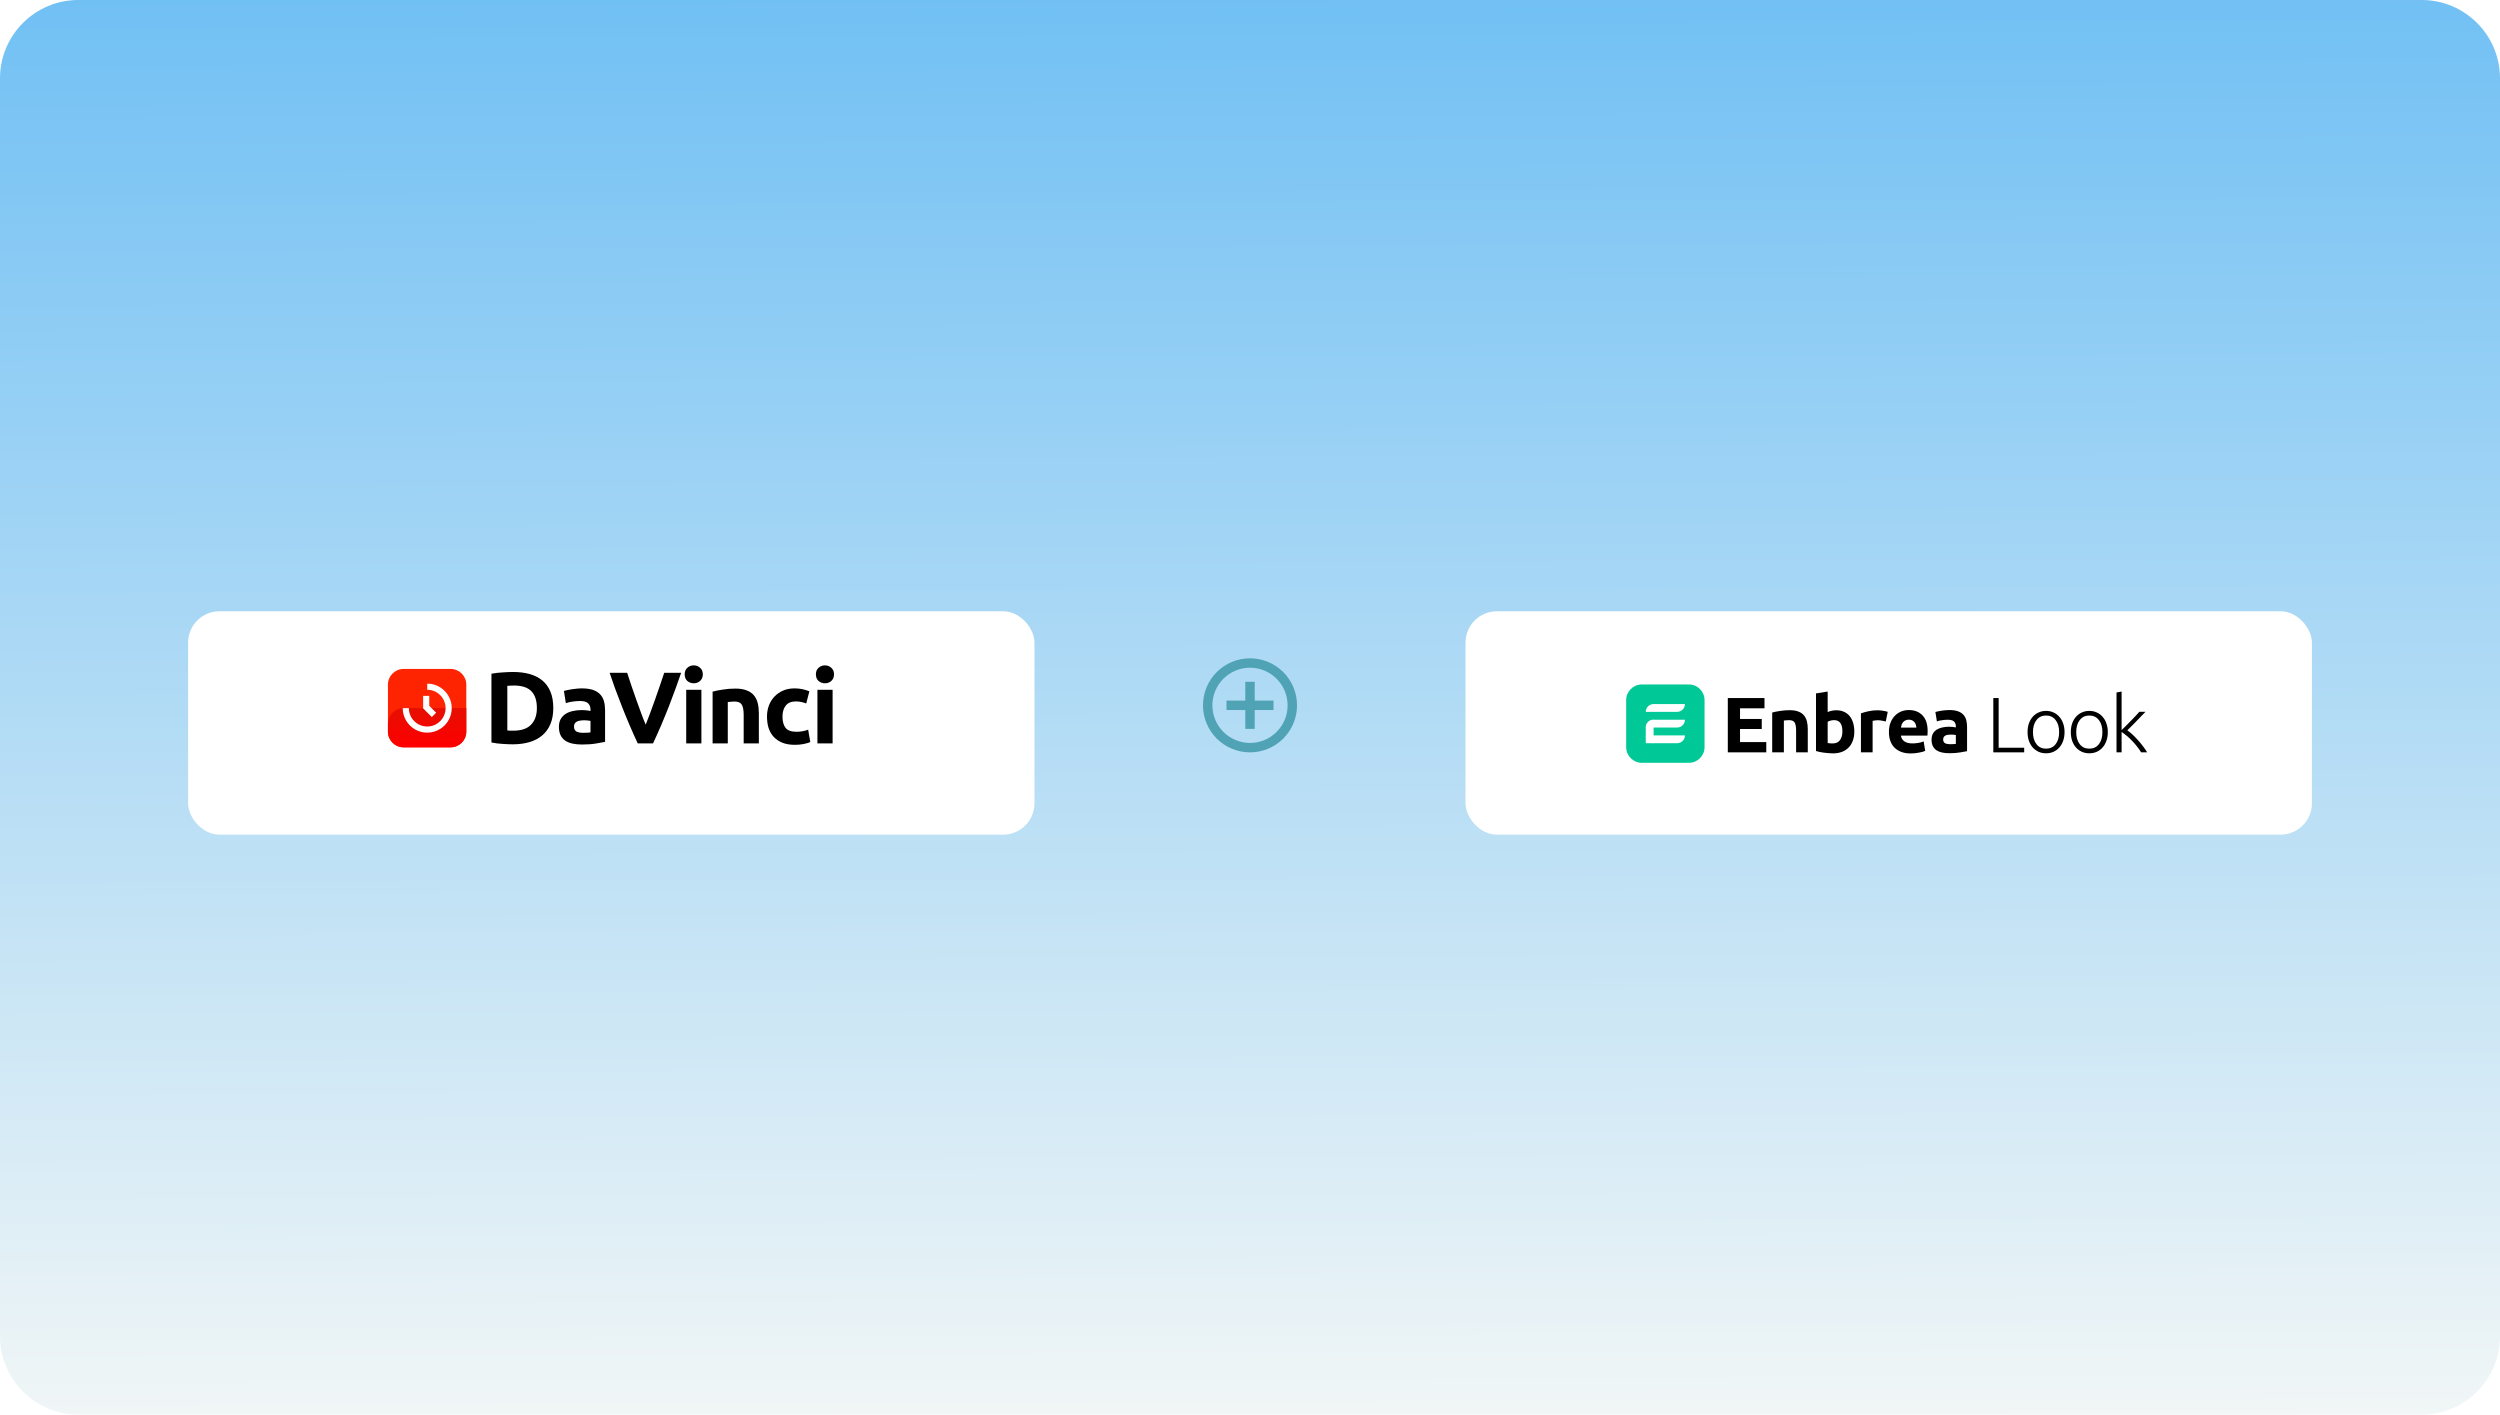 <svg width="638" height="361" viewBox="0 0 638 361" fill="none" xmlns="http://www.w3.org/2000/svg">
<g clip-path="url(#clip0_3023_168)">
<path d="M0 20C0 8.954 8.954 0 20 0H618C629.046 0 638 8.954 638 20V341C638 352.046 629.046 361 618 361H20C8.954 361 0 352.046 0 341V20Z" fill="url(#paint0_linear_3023_168)"/>
<g filter="url(#filter0_d_3023_168)">
<rect x="374" y="152" width="216" height="57" rx="8" fill="white"/>
<path d="M440.936 188V174.14H450.296V176.76H444.056V179.48H449.596V182.04H444.056V185.38H450.756V188H440.936Z" fill="black"/>
<path d="M452.265 177.84C452.771 177.693 453.425 177.56 454.225 177.44C455.025 177.307 455.865 177.24 456.745 177.24C457.638 177.24 458.378 177.36 458.965 177.6C459.565 177.827 460.038 178.153 460.385 178.58C460.731 179.007 460.978 179.513 461.125 180.1C461.271 180.687 461.345 181.34 461.345 182.06V188H458.365V182.42C458.365 181.46 458.238 180.78 457.985 180.38C457.731 179.98 457.258 179.78 456.565 179.78C456.351 179.78 456.125 179.793 455.885 179.82C455.645 179.833 455.431 179.853 455.245 179.88V188H452.265V177.84Z" fill="black"/>
<path d="M470.182 182.66C470.182 180.74 469.475 179.78 468.062 179.78C467.755 179.78 467.449 179.82 467.142 179.9C466.849 179.98 466.609 180.08 466.422 180.2V185.62C466.569 185.647 466.755 185.673 466.982 185.7C467.209 185.713 467.455 185.72 467.722 185.72C468.535 185.72 469.149 185.44 469.562 184.88C469.975 184.32 470.182 183.58 470.182 182.66ZM473.222 182.74C473.222 183.58 473.095 184.34 472.842 185.02C472.602 185.7 472.249 186.28 471.782 186.76C471.315 187.24 470.742 187.613 470.062 187.88C469.382 188.133 468.609 188.26 467.742 188.26C467.382 188.26 467.002 188.24 466.602 188.2C466.215 188.173 465.829 188.133 465.442 188.08C465.069 188.027 464.709 187.967 464.362 187.9C464.015 187.82 463.709 187.74 463.442 187.66V172.96L466.422 172.48V177.72C466.755 177.573 467.102 177.46 467.462 177.38C467.822 177.3 468.209 177.26 468.622 177.26C469.369 177.26 470.029 177.393 470.602 177.66C471.175 177.913 471.655 178.28 472.042 178.76C472.429 179.24 472.722 179.82 472.922 180.5C473.122 181.167 473.222 181.913 473.222 182.74Z" fill="black"/>
<path d="M481.252 180.12C480.986 180.053 480.672 179.987 480.312 179.92C479.952 179.84 479.566 179.8 479.152 179.8C478.966 179.8 478.739 179.82 478.472 179.86C478.219 179.887 478.026 179.92 477.892 179.96V188H474.912V178.04C475.446 177.853 476.072 177.68 476.792 177.52C477.526 177.347 478.339 177.26 479.232 177.26C479.392 177.26 479.586 177.273 479.812 177.3C480.039 177.313 480.266 177.34 480.492 177.38C480.719 177.407 480.946 177.447 481.172 177.5C481.399 177.54 481.592 177.593 481.752 177.66L481.252 180.12Z" fill="black"/>
<path d="M482.055 182.82C482.055 181.887 482.195 181.073 482.475 180.38C482.768 179.673 483.148 179.087 483.615 178.62C484.081 178.153 484.615 177.8 485.215 177.56C485.828 177.32 486.455 177.2 487.095 177.2C488.588 177.2 489.768 177.66 490.635 178.58C491.501 179.487 491.935 180.827 491.935 182.6C491.935 182.773 491.928 182.967 491.915 183.18C491.901 183.38 491.888 183.56 491.875 183.72H485.115C485.181 184.333 485.468 184.82 485.975 185.18C486.481 185.54 487.161 185.72 488.015 185.72C488.561 185.72 489.095 185.673 489.615 185.58C490.148 185.473 490.581 185.347 490.915 185.2L491.315 187.62C491.155 187.7 490.941 187.78 490.675 187.86C490.408 187.94 490.108 188.007 489.775 188.06C489.455 188.127 489.108 188.18 488.735 188.22C488.361 188.26 487.988 188.28 487.615 188.28C486.668 188.28 485.841 188.14 485.135 187.86C484.441 187.58 483.861 187.2 483.395 186.72C482.941 186.227 482.601 185.647 482.375 184.98C482.161 184.313 482.055 183.593 482.055 182.82ZM489.055 181.68C489.041 181.427 488.995 181.18 488.915 180.94C488.848 180.7 488.735 180.487 488.575 180.3C488.428 180.113 488.235 179.96 487.995 179.84C487.768 179.72 487.481 179.66 487.135 179.66C486.801 179.66 486.515 179.72 486.275 179.84C486.035 179.947 485.835 180.093 485.675 180.28C485.515 180.467 485.388 180.687 485.295 180.94C485.215 181.18 485.155 181.427 485.115 181.68H489.055Z" fill="black"/>
<path d="M497.654 185.92C497.948 185.92 498.228 185.913 498.494 185.9C498.761 185.887 498.974 185.867 499.134 185.84V183.58C499.014 183.553 498.834 183.527 498.594 183.5C498.354 183.473 498.134 183.46 497.934 183.46C497.654 183.46 497.388 183.48 497.134 183.52C496.894 183.547 496.681 183.607 496.494 183.7C496.308 183.793 496.161 183.92 496.054 184.08C495.948 184.24 495.894 184.44 495.894 184.68C495.894 185.147 496.048 185.473 496.354 185.66C496.674 185.833 497.108 185.92 497.654 185.92ZM497.414 177.2C498.294 177.2 499.028 177.3 499.614 177.5C500.201 177.7 500.668 177.987 501.014 178.36C501.374 178.733 501.628 179.187 501.774 179.72C501.921 180.253 501.994 180.847 501.994 181.5V187.7C501.568 187.793 500.974 187.9 500.214 188.02C499.454 188.153 498.534 188.22 497.454 188.22C496.774 188.22 496.154 188.16 495.594 188.04C495.048 187.92 494.574 187.727 494.174 187.46C493.774 187.18 493.468 186.82 493.254 186.38C493.041 185.94 492.934 185.4 492.934 184.76C492.934 184.147 493.054 183.627 493.294 183.2C493.548 182.773 493.881 182.433 494.294 182.18C494.708 181.927 495.181 181.747 495.714 181.64C496.248 181.52 496.801 181.46 497.374 181.46C497.761 181.46 498.101 181.48 498.394 181.52C498.701 181.547 498.948 181.587 499.134 181.64V181.36C499.134 180.853 498.981 180.447 498.674 180.14C498.368 179.833 497.834 179.68 497.074 179.68C496.568 179.68 496.068 179.72 495.574 179.8C495.081 179.867 494.654 179.967 494.294 180.1L493.914 177.7C494.088 177.647 494.301 177.593 494.554 177.54C494.821 177.473 495.108 177.42 495.414 177.38C495.721 177.327 496.041 177.287 496.374 177.26C496.721 177.22 497.068 177.2 497.414 177.2Z" fill="black"/>
<path d="M516.574 186.82V188H508.694V174.14H510.054V186.82H516.574Z" fill="black"/>
<path d="M526.873 182.84C526.873 183.653 526.753 184.393 526.513 185.06C526.286 185.727 525.959 186.293 525.533 186.76C525.119 187.227 524.626 187.593 524.053 187.86C523.479 188.113 522.846 188.24 522.153 188.24C521.459 188.24 520.826 188.113 520.253 187.86C519.679 187.593 519.179 187.227 518.753 186.76C518.339 186.293 518.013 185.727 517.773 185.06C517.546 184.393 517.433 183.653 517.433 182.84C517.433 182.027 517.546 181.287 517.773 180.62C518.013 179.953 518.339 179.387 518.753 178.92C519.179 178.44 519.679 178.073 520.253 177.82C520.826 177.553 521.459 177.42 522.153 177.42C522.846 177.42 523.479 177.553 524.053 177.82C524.626 178.073 525.119 178.44 525.533 178.92C525.959 179.387 526.286 179.953 526.513 180.62C526.753 181.287 526.873 182.027 526.873 182.84ZM525.493 182.84C525.493 181.547 525.193 180.52 524.593 179.76C523.993 178.987 523.179 178.6 522.153 178.6C521.126 178.6 520.313 178.987 519.713 179.76C519.113 180.52 518.813 181.547 518.813 182.84C518.813 184.133 519.113 185.16 519.713 185.92C520.313 186.68 521.126 187.06 522.153 187.06C523.179 187.06 523.993 186.68 524.593 185.92C525.193 185.16 525.493 184.133 525.493 182.84Z" fill="black"/>
<path d="M537.913 182.84C537.913 183.653 537.793 184.393 537.553 185.06C537.327 185.727 537 186.293 536.573 186.76C536.16 187.227 535.667 187.593 535.093 187.86C534.52 188.113 533.887 188.24 533.193 188.24C532.5 188.24 531.867 188.113 531.293 187.86C530.72 187.593 530.22 187.227 529.793 186.76C529.38 186.293 529.053 185.727 528.813 185.06C528.587 184.393 528.473 183.653 528.473 182.84C528.473 182.027 528.587 181.287 528.813 180.62C529.053 179.953 529.38 179.387 529.793 178.92C530.22 178.44 530.72 178.073 531.293 177.82C531.867 177.553 532.5 177.42 533.193 177.42C533.887 177.42 534.52 177.553 535.093 177.82C535.667 178.073 536.16 178.44 536.573 178.92C537 179.387 537.327 179.953 537.553 180.62C537.793 181.287 537.913 182.027 537.913 182.84ZM536.533 182.84C536.533 181.547 536.233 180.52 535.633 179.76C535.033 178.987 534.22 178.6 533.193 178.6C532.167 178.6 531.353 178.987 530.753 179.76C530.153 180.52 529.853 181.547 529.853 182.84C529.853 184.133 530.153 185.16 530.753 185.92C531.353 186.68 532.167 187.06 533.193 187.06C534.22 187.06 535.033 186.68 535.633 185.92C536.233 185.16 536.533 184.133 536.533 182.84Z" fill="black"/>
<path d="M542.894 182.38C543.307 182.66 543.747 183.02 544.214 183.46C544.694 183.9 545.161 184.38 545.614 184.9C546.081 185.407 546.514 185.933 546.914 186.48C547.327 187.013 547.674 187.52 547.954 188H546.414C546.094 187.467 545.727 186.947 545.314 186.44C544.914 185.92 544.487 185.433 544.034 184.98C543.594 184.527 543.147 184.113 542.694 183.74C542.254 183.367 541.834 183.053 541.434 182.8V188H540.134V172.72L541.434 172.48V182.32C541.767 182 542.141 181.633 542.554 181.22C542.967 180.807 543.381 180.387 543.794 179.96C544.221 179.533 544.621 179.12 544.994 178.72C545.367 178.32 545.687 177.967 545.954 177.66H547.514C547.207 177.98 546.861 178.34 546.474 178.74C546.087 179.14 545.681 179.56 545.254 180C544.841 180.427 544.427 180.847 544.014 181.26C543.601 181.673 543.227 182.047 542.894 182.38Z" fill="black"/>
<path d="M415 174.67C415 172.461 416.791 170.67 419 170.67H431C433.209 170.67 435 172.461 435 174.67V186.67C435 188.879 433.209 190.67 431 190.67H419C416.791 190.67 415 188.879 415 186.67V174.67Z" fill="#00C896"/>
<path d="M420 177.67C420 176.565 420.895 175.67 422 175.67H430C430 176.775 429.105 177.67 428 177.67H420Z" fill="white"/>
<path d="M420 183.67H430C430 184.775 429.105 185.67 428 185.67H420V183.67Z" fill="white"/>
<path d="M420 181.67C420 180.565 420.895 179.67 422 179.67H430C430 180.774 429.105 181.67 428 181.67H420Z" fill="white"/>
<path d="M422 185.67C420.895 185.67 420 184.775 420 183.67V181.67C420 180.565 420.895 179.67 422 179.67V185.67Z" fill="white"/>
</g>
<g filter="url(#filter1_d_3023_168)">
<rect x="48" y="152" width="216" height="57" rx="8" fill="white"/>
</g>
<path d="M99 174.716C99 172.507 100.791 170.716 103 170.716H115C117.209 170.716 119 172.507 119 174.716V186.716C119 188.925 117.209 190.716 115 190.716H103C100.791 190.716 99 188.925 99 186.716V174.716Z" fill="#FE2401"/>
<path d="M99 184.716C99 182.507 100.791 180.716 103 180.716H119V186.716C119 188.925 117.209 190.716 115 190.716H103C100.791 190.716 99 188.925 99 186.716V184.716Z" fill="url(#paint1_linear_3023_168)"/>
<path d="M102.778 180.716C102.778 180.716 102.778 180.716 102.778 180.716C102.778 184.168 105.576 186.966 109.028 186.966C112.479 186.966 115.278 184.168 115.278 180.716C115.278 177.264 112.479 174.466 109.028 174.466V176.029C111.617 176.029 113.715 178.127 113.715 180.716C113.715 183.305 111.616 185.404 109.028 185.404C106.439 185.404 104.34 183.305 104.34 180.716C104.34 180.716 104.34 180.716 104.34 180.716L102.778 180.716Z" fill="white"/>
<path d="M109.549 177.591H107.986V180.779L110.196 182.989L111.301 181.884L109.549 180.132V177.591Z" fill="white"/>
<path d="M129.472 186.414C129.663 186.431 129.879 186.449 130.122 186.466C130.382 186.466 130.685 186.466 131.032 186.466C133.06 186.466 134.559 185.955 135.53 184.932C136.518 183.909 137.012 182.497 137.012 180.694C137.012 178.805 136.544 177.375 135.608 176.404C134.672 175.433 133.19 174.948 131.162 174.948C130.885 174.948 130.599 174.957 130.304 174.974C130.009 174.974 129.732 174.991 129.472 175.026V186.414ZM141.198 180.694C141.198 182.254 140.955 183.615 140.47 184.776C139.985 185.937 139.291 186.899 138.39 187.662C137.506 188.425 136.423 188.997 135.14 189.378C133.857 189.759 132.419 189.95 130.824 189.95C130.096 189.95 129.247 189.915 128.276 189.846C127.305 189.794 126.352 189.673 125.416 189.482V171.932C126.352 171.759 127.323 171.646 128.328 171.594C129.351 171.525 130.226 171.49 130.954 171.49C132.497 171.49 133.892 171.663 135.14 172.01C136.405 172.357 137.489 172.903 138.39 173.648C139.291 174.393 139.985 175.347 140.47 176.508C140.955 177.669 141.198 179.065 141.198 180.694Z" fill="black"/>
<path d="M148.772 187.012C149.153 187.012 149.517 187.003 149.864 186.986C150.21 186.969 150.488 186.943 150.696 186.908V183.97C150.54 183.935 150.306 183.901 149.994 183.866C149.682 183.831 149.396 183.814 149.136 183.814C148.772 183.814 148.425 183.84 148.096 183.892C147.784 183.927 147.506 184.005 147.264 184.126C147.021 184.247 146.83 184.412 146.692 184.62C146.553 184.828 146.484 185.088 146.484 185.4C146.484 186.007 146.683 186.431 147.082 186.674C147.498 186.899 148.061 187.012 148.772 187.012ZM148.46 175.676C149.604 175.676 150.557 175.806 151.32 176.066C152.082 176.326 152.689 176.699 153.14 177.184C153.608 177.669 153.937 178.259 154.128 178.952C154.318 179.645 154.414 180.417 154.414 181.266V189.326C153.859 189.447 153.088 189.586 152.1 189.742C151.112 189.915 149.916 190.002 148.512 190.002C147.628 190.002 146.822 189.924 146.094 189.768C145.383 189.612 144.768 189.361 144.248 189.014C143.728 188.65 143.329 188.182 143.052 187.61C142.774 187.038 142.636 186.336 142.636 185.504C142.636 184.707 142.792 184.031 143.104 183.476C143.433 182.921 143.866 182.479 144.404 182.15C144.941 181.821 145.556 181.587 146.25 181.448C146.943 181.292 147.662 181.214 148.408 181.214C148.91 181.214 149.352 181.24 149.734 181.292C150.132 181.327 150.453 181.379 150.696 181.448V181.084C150.696 180.425 150.496 179.897 150.098 179.498C149.699 179.099 149.006 178.9 148.018 178.9C147.359 178.9 146.709 178.952 146.068 179.056C145.426 179.143 144.872 179.273 144.404 179.446L143.91 176.326C144.135 176.257 144.412 176.187 144.742 176.118C145.088 176.031 145.461 175.962 145.86 175.91C146.258 175.841 146.674 175.789 147.108 175.754C147.558 175.702 148.009 175.676 148.46 175.676Z" fill="black"/>
<path d="M162.753 189.716C162.042 188.208 161.34 186.639 160.647 185.01C159.954 183.381 159.295 181.769 158.671 180.174C158.047 178.579 157.466 177.054 156.929 175.598C156.409 174.142 155.958 172.842 155.577 171.698H160.049C160.396 172.738 160.768 173.865 161.167 175.078C161.583 176.274 161.999 177.47 162.415 178.666C162.848 179.862 163.264 181.006 163.663 182.098C164.062 183.19 164.434 184.135 164.781 184.932C165.11 184.135 165.474 183.19 165.873 182.098C166.289 181.006 166.705 179.862 167.121 178.666C167.554 177.47 167.97 176.274 168.369 175.078C168.785 173.865 169.166 172.738 169.513 171.698H173.829C173.43 172.842 172.971 174.142 172.451 175.598C171.931 177.054 171.359 178.579 170.735 180.174C170.111 181.769 169.452 183.381 168.759 185.01C168.066 186.639 167.364 188.208 166.653 189.716H162.753Z" fill="black"/>
<path d="M178.995 189.716H175.121V176.04H178.995V189.716ZM179.359 172.088C179.359 172.799 179.125 173.362 178.657 173.778C178.206 174.177 177.669 174.376 177.045 174.376C176.421 174.376 175.875 174.177 175.407 173.778C174.956 173.362 174.731 172.799 174.731 172.088C174.731 171.377 174.956 170.823 175.407 170.424C175.875 170.008 176.421 169.8 177.045 169.8C177.669 169.8 178.206 170.008 178.657 170.424C179.125 170.823 179.359 171.377 179.359 172.088Z" fill="black"/>
<path d="M181.856 176.508C182.515 176.317 183.364 176.144 184.404 175.988C185.444 175.815 186.536 175.728 187.68 175.728C188.842 175.728 189.804 175.884 190.566 176.196C191.346 176.491 191.962 176.915 192.412 177.47C192.863 178.025 193.184 178.683 193.374 179.446C193.565 180.209 193.66 181.058 193.66 181.994V189.716H189.786V182.462C189.786 181.214 189.622 180.33 189.292 179.81C188.963 179.29 188.348 179.03 187.446 179.03C187.169 179.03 186.874 179.047 186.562 179.082C186.25 179.099 185.973 179.125 185.73 179.16V189.716H181.856V176.508Z" fill="black"/>
<path d="M195.737 182.878C195.737 181.89 195.893 180.963 196.205 180.096C196.534 179.212 197.002 178.449 197.609 177.808C198.215 177.149 198.952 176.629 199.819 176.248C200.685 175.867 201.673 175.676 202.783 175.676C203.511 175.676 204.178 175.745 204.785 175.884C205.391 176.005 205.981 176.187 206.553 176.43L205.747 179.524C205.383 179.385 204.984 179.264 204.551 179.16C204.117 179.056 203.632 179.004 203.095 179.004C201.951 179.004 201.093 179.359 200.521 180.07C199.966 180.781 199.689 181.717 199.689 182.878C199.689 184.109 199.949 185.062 200.469 185.738C201.006 186.414 201.933 186.752 203.251 186.752C203.719 186.752 204.221 186.709 204.759 186.622C205.296 186.535 205.79 186.397 206.241 186.206L206.787 189.378C206.336 189.569 205.773 189.733 205.097 189.872C204.421 190.011 203.675 190.08 202.861 190.08C201.613 190.08 200.538 189.898 199.637 189.534C198.735 189.153 197.99 188.641 197.401 188C196.829 187.359 196.404 186.605 196.127 185.738C195.867 184.854 195.737 183.901 195.737 182.878Z" fill="black"/>
<path d="M212.481 189.716H208.607V176.04H212.481V189.716ZM212.845 172.088C212.845 172.799 212.611 173.362 212.143 173.778C211.692 174.177 211.155 174.376 210.531 174.376C209.907 174.376 209.361 174.177 208.893 173.778C208.442 173.362 208.217 172.799 208.217 172.088C208.217 171.377 208.442 170.823 208.893 170.424C209.361 170.008 209.907 169.8 210.531 169.8C211.155 169.8 211.692 170.008 212.143 170.424C212.611 170.823 212.845 171.377 212.845 172.088Z" fill="black"/>
<path d="M319 189.6C313.708 189.6 309.4 185.292 309.4 180C309.4 174.708 313.708 170.4 319 170.4C324.292 170.4 328.6 174.708 328.6 180C328.6 185.292 324.292 189.6 319 189.6ZM319 168C317.424 168 315.864 168.31 314.408 168.913C312.952 169.517 311.629 170.4 310.515 171.515C308.264 173.765 307 176.817 307 180C307 183.183 308.264 186.235 310.515 188.485C311.629 189.6 312.952 190.483 314.408 191.087C315.864 191.69 317.424 192 319 192C322.183 192 325.235 190.736 327.485 188.485C329.736 186.235 331 183.183 331 180C331 178.424 330.69 176.864 330.087 175.408C329.483 173.952 328.6 172.629 327.485 171.515C326.371 170.4 325.048 169.517 323.592 168.913C322.136 168.31 320.576 168 319 168ZM320.2 174H317.8V178.8H313V181.2H317.8V186H320.2V181.2H325V178.8H320.2V174Z" fill="#4FA3B4"/>
</g>
<defs>
<filter id="filter0_d_3023_168" x="364" y="146" width="236" height="77" filterUnits="userSpaceOnUse" color-interpolation-filters="sRGB">
<feFlood flood-opacity="0" result="BackgroundImageFix"/>
<feColorMatrix in="SourceAlpha" type="matrix" values="0 0 0 0 0 0 0 0 0 0 0 0 0 0 0 0 0 0 127 0" result="hardAlpha"/>
<feOffset dy="4"/>
<feGaussianBlur stdDeviation="5"/>
<feComposite in2="hardAlpha" operator="out"/>
<feColorMatrix type="matrix" values="0 0 0 0 0 0 0 0 0 0 0 0 0 0 0 0 0 0 0.11 0"/>
<feBlend mode="normal" in2="BackgroundImageFix" result="effect1_dropShadow_3023_168"/>
<feBlend mode="normal" in="SourceGraphic" in2="effect1_dropShadow_3023_168" result="shape"/>
</filter>
<filter id="filter1_d_3023_168" x="38" y="146" width="236" height="77" filterUnits="userSpaceOnUse" color-interpolation-filters="sRGB">
<feFlood flood-opacity="0" result="BackgroundImageFix"/>
<feColorMatrix in="SourceAlpha" type="matrix" values="0 0 0 0 0 0 0 0 0 0 0 0 0 0 0 0 0 0 127 0" result="hardAlpha"/>
<feOffset dy="4"/>
<feGaussianBlur stdDeviation="5"/>
<feComposite in2="hardAlpha" operator="out"/>
<feColorMatrix type="matrix" values="0 0 0 0 0 0 0 0 0 0 0 0 0 0 0 0 0 0 0.11 0"/>
<feBlend mode="normal" in2="BackgroundImageFix" result="effect1_dropShadow_3023_168"/>
<feBlend mode="normal" in="SourceGraphic" in2="effect1_dropShadow_3023_168" result="shape"/>
</filter>
<linearGradient id="paint0_linear_3023_168" x1="326" y1="-1" x2="327.228" y2="362.001" gradientUnits="userSpaceOnUse">
<stop stop-color="#71C0F4"/>
<stop offset="1" stop-color="#F1F6F6"/>
</linearGradient>
<linearGradient id="paint1_linear_3023_168" x1="109" y1="170.716" x2="109" y2="190.716" gradientUnits="userSpaceOnUse">
<stop stop-color="#CB1D01"/>
<stop offset="1" stop-color="#FF0000"/>
</linearGradient>
<clipPath id="clip0_3023_168">
<rect width="638" height="361" fill="white"/>
</clipPath>
</defs>
</svg>
